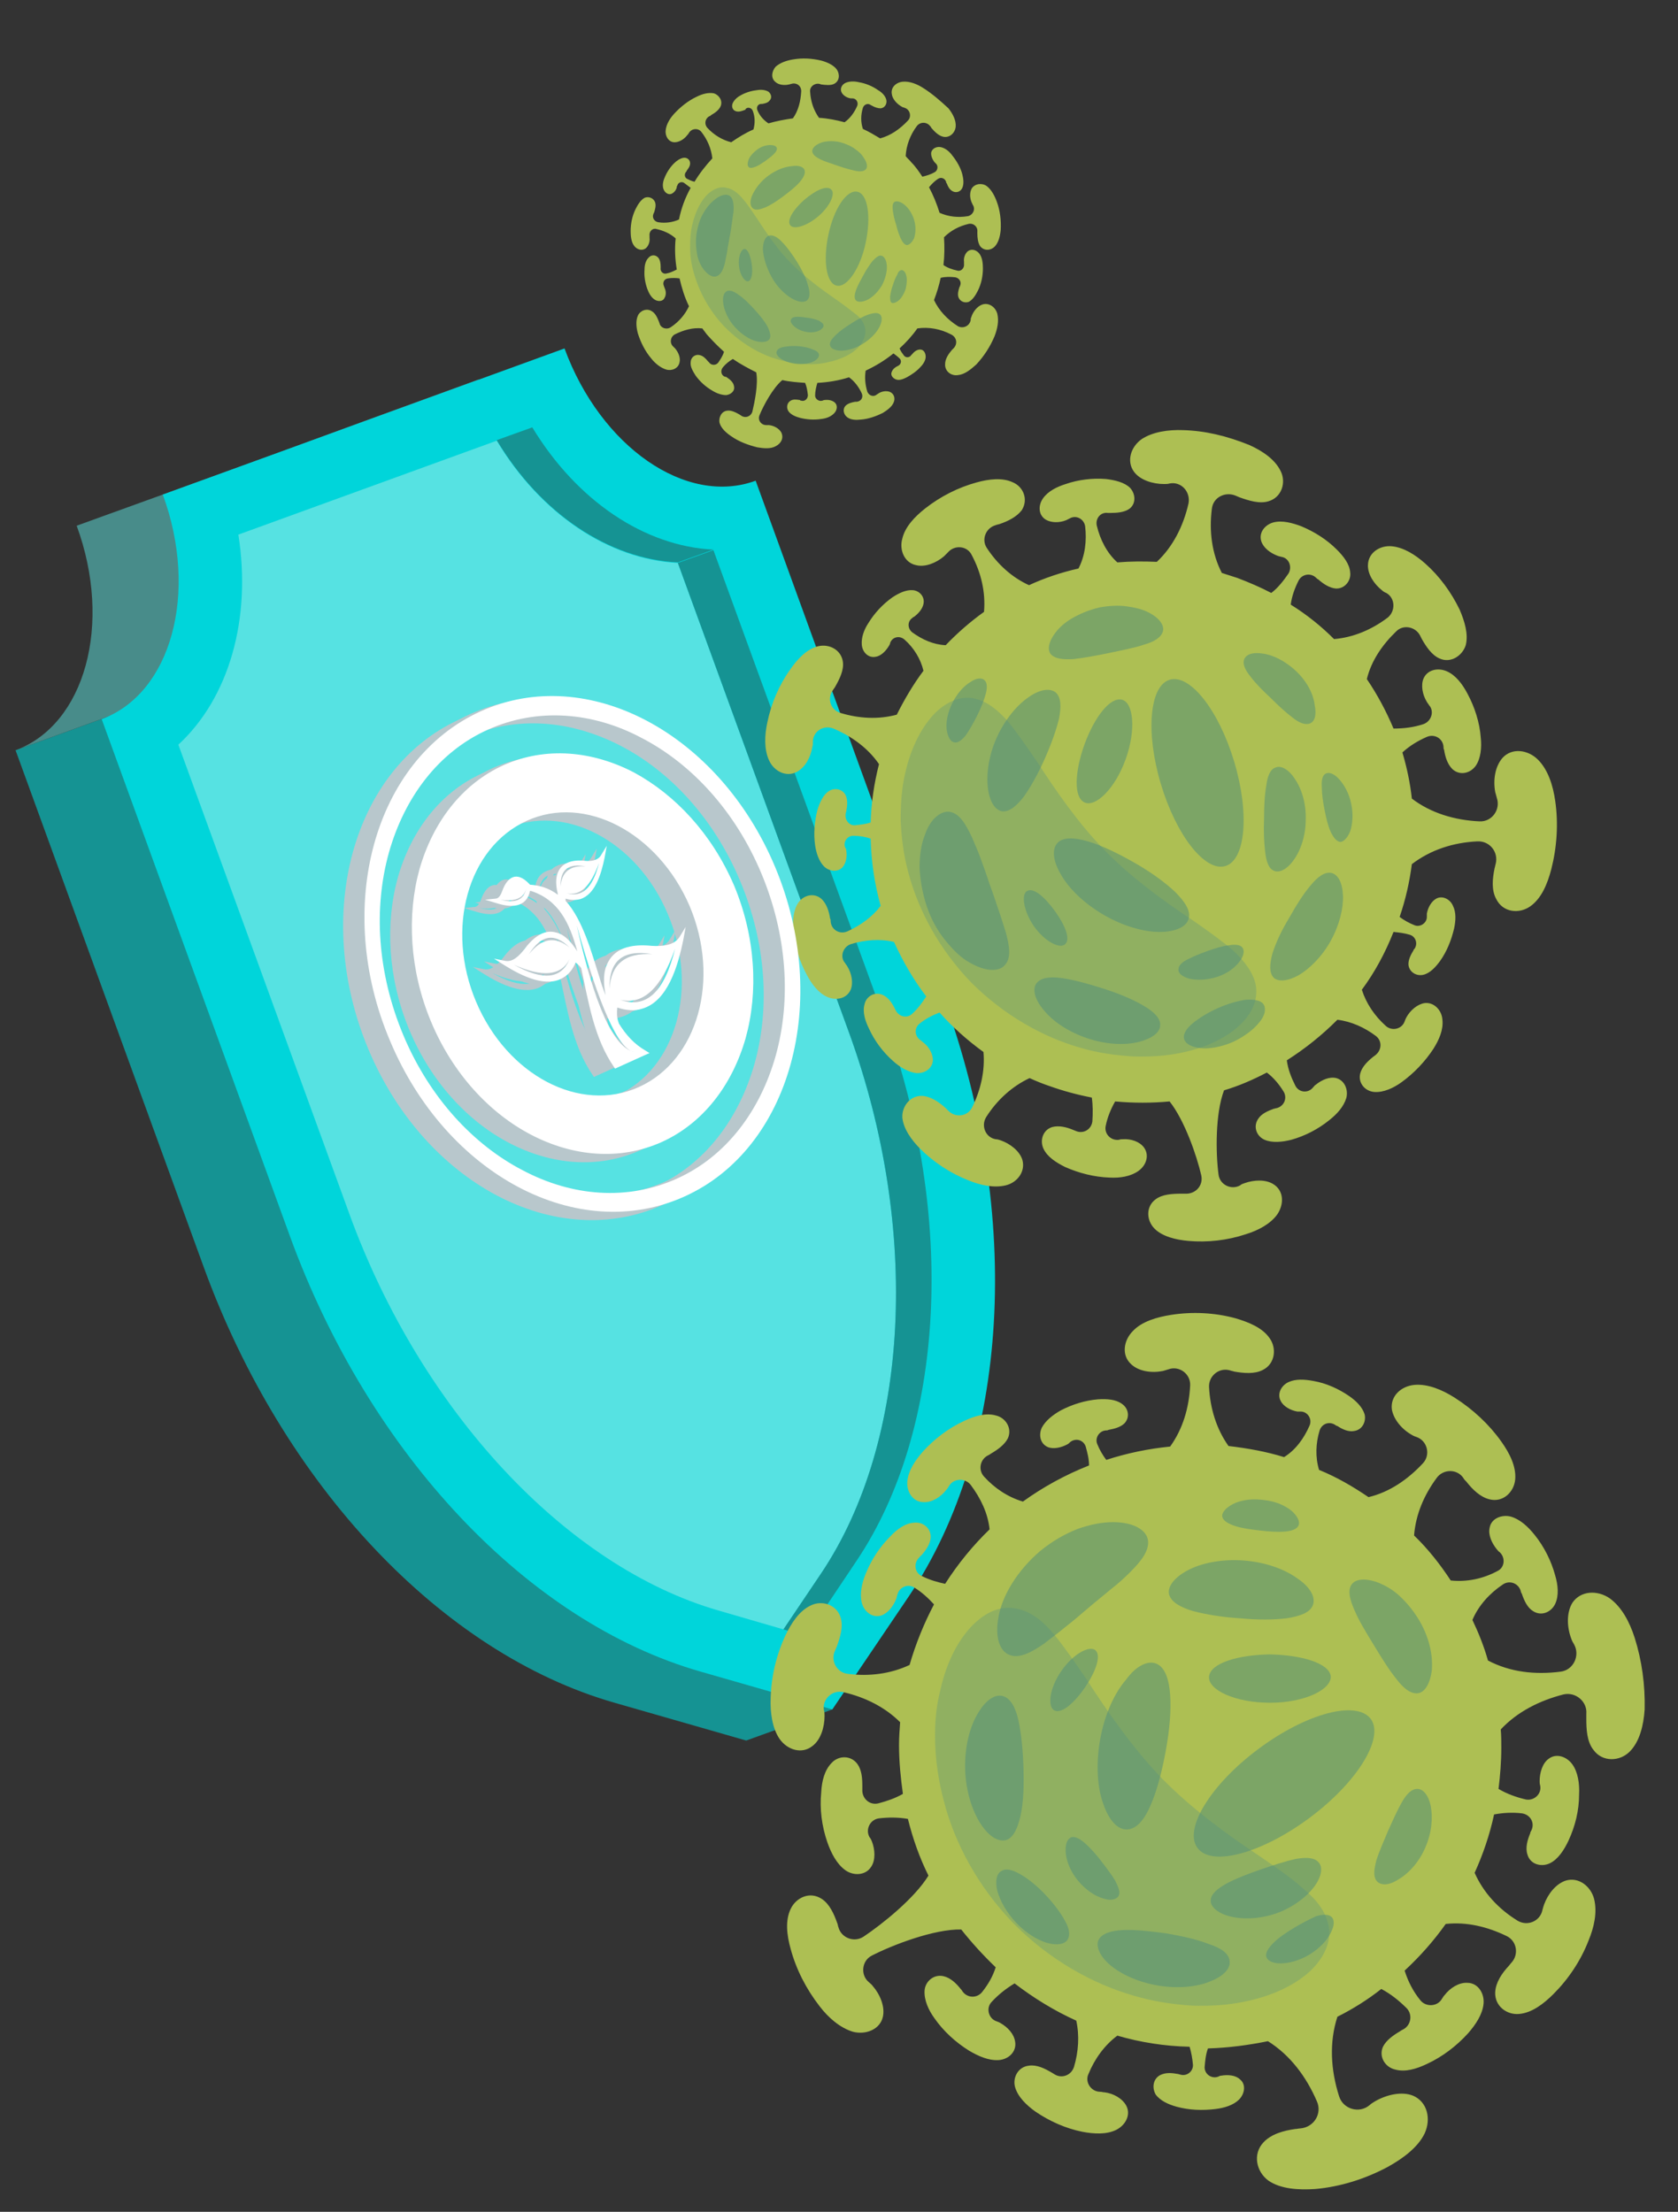 <?xml version="1.0" encoding="UTF-8"?> <!-- Generator: Adobe Illustrator 22.1.0, SVG Export Plug-In . SVG Version: 6.00 Build 0) --> <svg xmlns="http://www.w3.org/2000/svg" xmlns:xlink="http://www.w3.org/1999/xlink" x="0px" y="0px" viewBox="0 0 302 398" style="enable-background:new 0 0 302 398;" xml:space="preserve"><rect x="0" y="0" width="302" height="398" fill="#333333" stroke="none"/> <style type="text/css"> .st0{display:none;} .st1{display:inline;fill:#FFFFFF;} .st2{fill:#159393;} .st3{fill:#488C8A;} .st4{fill:#00D5DA;} .st5{fill:#56E2E2;} .st6{fill:#ADBF53;} .st7{fill:#7CA566;} .st8{opacity:0.3;fill:#4D8C84;} .st9{opacity:0.3;} .st10{fill:#4D8C84;} .st11{fill-rule:evenodd;clip-rule:evenodd;fill:#B8C7CC;} .st12{fill-rule:evenodd;clip-rule:evenodd;fill:#FFFFFF;} </style> <g id="BACKGROUND" class="st0"> <rect x="-306" y="-58" class="st1" width="750" height="500"></rect> </g> <g id="OBJECT"> <g> <g> <g> <g> <g> <g> <g> <path class="st2" d="M36.7,228.1c14.3,39.2,42.8,69.4,73.9,78.3l23.7,6.8l15.5-5.6l-4.1-11.3l2.4-3.5 c18.1-26.9,20.5-68.4,6.3-107.5l-33.9-93.1L2.8,135L36.7,228.1z"></path> <path class="st3" d="M86.1,68.3l-20.6,7.5L50,81.5L13.8,94.6c6.5,17.7,1.5,35.8-11,40.4l117.7-42.8 C108,96.7,92.6,86.1,86.1,68.3z"></path> </g> <path class="st4" d="M101.6,62.7L29.3,89c6.5,17.7,1.5,35.8-11,40.4l33.9,93.1c14.3,39.2,42.8,69.4,73.9,78.3l23.7,6.8 l13.8-20.4c18.1-26.9,20.5-68.4,6.3-107.5L136,86.5C123.5,91.1,108.1,80.4,101.6,62.7z"></path> <g> <path class="st5" d="M152.8,185.8L122,101.3c-12.4-0.6-24.7-8.8-32.6-22L42.9,96.2c2.4,15.2-1.7,29.4-10.8,37.8l30.8,84.5 c12.9,35.4,39,63.4,66.4,71.3l11.7,3.4l6.8-10.1C163.7,259.4,165.7,221.3,152.8,185.8z"></path> <g> <path class="st2" d="M95.8,76.9l-6.4,2.3c7.9,13.2,20.2,21.4,32.6,22l6.4-2.3C116,98.3,103.8,90.1,95.8,76.9z"></path> <path class="st2" d="M152.8,185.8c12.9,35.4,10.9,73.6-5,97.3l-6.8,10.1l4.1,1.2l9.1-13.6c15.9-23.7,17.9-61.9,5-97.3 l-30.8-84.5l-6.4,2.3L152.8,185.8z"></path> </g> </g> </g> </g> </g> </g> </g> <g> <path class="st6" d="M294.2,294.7c-0.9-2.8-2.3-5.5-4.5-7.1c-2.2-1.5-5.2-1.4-6.7,0.8c-1.1,1.8-1,4.4-0.2,6.5 c0.1,0.3,0.3,0.7,0.5,1c1.1,2-0.1,4.6-2.4,4.9c-4.6,0.6-9.1,0.1-13.1-2c-0.7-2.5-1.7-5-2.8-7.3c1.1-2.6,3.1-4.8,5.5-6.4 c1.2-0.8,2.8-0.2,3.2,1.2c0,0.2,0.1,0.3,0.2,0.5c0.4,1.2,1,2.5,2,3.1c1.5,1,3.3,0.2,4-1.3c0.7-1.5,0.5-3.4,0-5.1 c-0.7-2.6-2-5.2-3.7-7.3c-1.2-1.5-2.6-2.8-4.3-3.3c-1.6-0.4-3.5,0.3-3.8,2c-0.3,1.3,0.4,2.8,1.3,3.9c0.2,0.2,0.3,0.4,0.5,0.5 c1.1,1,0.9,2.8-0.4,3.4c-2.6,1.4-5.5,2-8.4,1.7c-1.9-2.9-4.1-5.7-6.6-8.1c0.3-3.8,1.8-7.3,4.1-10.4c1.2-1.6,3.7-1.6,4.8,0.1 c0.1,0.2,0.3,0.4,0.5,0.6c1.1,1.4,2.5,2.8,4.2,3.2c2.4,0.6,4.4-1.3,4.6-3.6s-1-4.7-2.5-6.8c-2.2-3.1-5.1-5.8-8.4-7.9 c-2.2-1.4-4.8-2.5-7.2-2.3c-2.4,0.2-4.4,2-4.1,4.4c0.3,1.8,1.8,3.6,3.6,4.6c0.3,0.2,0.6,0.3,0.9,0.4c1.9,0.7,2.5,3.2,1.1,4.7 c-2.7,2.9-6,5.2-9.8,6.1c-2.8-1.9-5.7-3.6-8.9-4.9c-0.7-2.3-0.6-4.8,0.1-7.1c0.4-1.2,1.7-1.7,2.8-1c0.1,0.1,0.3,0.2,0.4,0.2 c0.9,0.6,2,1.1,3,0.9c1.5-0.2,2.2-1.7,1.9-3c-0.4-1.3-1.5-2.4-2.8-3.3c-1.9-1.3-4.1-2.3-6.4-2.7c-1.6-0.3-3.2-0.4-4.5,0.2 c-1.3,0.6-2.1,2.1-1.4,3.4c0.5,1,1.8,1.7,3,1.9c0.2,0,0.4,0,0.6,0c1.2,0,2.1,1.3,1.6,2.5c-1,2.3-2.5,4.4-4.6,5.7 c-3.2-1-6.6-1.6-10-2c-2.2-3.1-3.3-6.8-3.5-10.6c-0.1-2,1.8-3.6,3.8-3c0.2,0.1,0.5,0.1,0.7,0.2c1.7,0.3,3.7,0.5,5.2-0.3 c2.2-1.1,2.5-3.9,1.2-5.7c-1.3-1.9-3.8-2.9-6.2-3.6c-3.7-1-7.7-1.2-11.5-0.6c-2.6,0.4-5.3,1.2-6.9,2.9c-1.7,1.7-2.1,4.4-0.3,6 c1.4,1.3,3.7,1.6,5.7,1.2c0.3-0.1,0.7-0.2,1-0.3c1.9-0.7,4,0.8,3.9,2.9c-0.2,4-1.3,7.8-3.6,11c-4,0.4-7.8,1.2-11.5,2.4 c-0.6-0.8-1.2-1.8-1.6-2.8c-0.5-1.1,0.3-2.4,1.5-2.5c0.2,0,0.3,0,0.5-0.1c1.1-0.2,2.2-0.5,2.9-1.2c1-1.1,0.7-2.7-0.5-3.5 c-1.1-0.8-2.7-0.9-4.3-0.8c-2.3,0.2-4.6,0.9-6.7,2c-1.4,0.8-2.7,1.8-3.4,3.1c-0.6,1.3-0.3,2.9,1.1,3.5c1,0.4,2.4,0.1,3.5-0.5 c0.2-0.1,0.3-0.2,0.5-0.4c1-0.8,2.4-0.4,2.8,0.8c0.3,1.1,0.6,2.2,0.6,3.4c-4.3,1.7-8.3,3.9-11.9,6.5c-2.7-0.8-5.1-2.4-7-4.5 c-1.1-1.2-0.7-3.1,0.7-3.8c0.2-0.1,0.4-0.2,0.5-0.3c1.2-0.7,2.5-1.6,3.1-2.8c0.8-1.8-0.4-3.7-2.2-4.1c-1.8-0.5-3.8,0.1-5.7,1 c-2.8,1.3-5.3,3.2-7.4,5.5c-1.4,1.6-2.6,3.4-2.8,5.3c-0.2,1.9,1,3.8,2.9,3.8c1.5,0.1,3.1-0.9,4.1-2.2c0.2-0.2,0.3-0.4,0.5-0.7 c0.8-1.4,2.9-1.5,3.9-0.2c1.8,2.4,3.1,5.1,3.4,8c-3,2.9-5.7,6.2-8,9.8c-1.4-0.3-2.8-0.7-4.2-1.4c-1.3-0.6-1.5-2.3-0.5-3.3 c0.1-0.1,0.2-0.3,0.4-0.4c0.8-0.9,1.6-2,1.7-3.2c0.1-1.7-1.4-2.9-3-2.7c-1.6,0.1-3.1,1.2-4.3,2.5c-1.9,1.9-3.4,4.2-4.4,6.7 c-0.7,1.7-1.1,3.6-0.7,5.2c0.4,1.6,1.9,2.8,3.5,2.3c1.2-0.4,2.2-1.7,2.7-3c0.1-0.2,0.1-0.5,0.2-0.7c0.3-1.4,1.9-2.1,3.1-1.3 c1.3,0.8,2.5,1.9,3.5,3c-1.8,3.4-3.3,7.1-4.4,10.9c-3.4,1.6-7.3,2.1-11.1,1.6c-2-0.2-3.2-2.4-2.3-4.2c0.1-0.2,0.2-0.5,0.3-0.7 c0.6-1.7,1.2-3.5,0.7-5.2c-0.7-2.4-3.4-3.2-5.4-2.2c-2.1,1-3.5,3.2-4.6,5.5c-1.6,3.5-2.5,7.3-2.6,11.2c-0.1,2.6,0.3,5.4,1.6,7.3 c1.4,2,4,2.8,5.9,1.3c1.5-1.1,2.2-3.4,2.2-5.4c0-0.3,0-0.7-0.1-1c-0.4-2,1.5-3.8,3.5-3.3c3.9,0.9,7.5,2.7,10.2,5.4 c-0.1,1.4-0.2,2.7-0.2,4.1c0,3,0.3,5.9,0.7,8.8c-1.4,0.8-2.9,1.3-4.4,1.7c-1.6,0.4-3-0.9-2.9-2.5c0-0.2,0-0.4,0-0.6 c0-1.4-0.1-2.9-0.9-4c-1.2-1.6-3.4-1.5-4.6-0.2c-1.3,1.3-1.8,3.3-1.9,5.3c-0.3,3,0.1,6.1,1.1,9c0.7,2,1.7,3.9,3.2,5 c1.5,1.1,3.7,1,4.7-0.6c0.8-1.2,0.7-3.1,0.1-4.6c-0.1-0.2-0.2-0.5-0.4-0.7c-0.8-1.4,0.1-3.2,1.7-3.4c1.7-0.2,3.5-0.2,5.2,0.1 c0.9,3.6,2.1,7,3.7,10.2c-2.5,4.1-8.4,8.8-11.7,11c-1.7,1.1-4,0.2-4.5-1.7c-0.1-0.2-0.1-0.5-0.2-0.7c-0.6-1.7-1.4-3.5-2.8-4.4 c-2.1-1.4-4.6-0.3-5.6,1.8c-1,2.1-0.7,4.7,0,7.2c1,3.7,2.8,7.2,5.2,10.3c1.6,2.1,3.7,3.9,6,4.6c2.3,0.6,4.9-0.4,5.4-2.7 c0.4-1.8-0.5-4-1.8-5.5c-0.2-0.3-0.5-0.5-0.7-0.7c-1.6-1.3-1.3-3.9,0.5-4.8c3.7-1.9,11.2-4.8,16.1-4.7c1.9,2.4,4,4.7,6.2,6.8 c-0.5,1.6-1.3,3-2.4,4.4c-0.9,1.2-2.7,1.2-3.6-0.1c-0.1-0.2-0.2-0.3-0.3-0.4c-0.8-1-1.8-2-3.1-2.3c-1.8-0.4-3.3,1-3.4,2.6 c-0.1,1.7,0.7,3.5,1.8,5c1.6,2.3,3.8,4.3,6.2,5.8c1.7,1,3.5,1.8,5.3,1.7c1.8-0.1,3.3-1.5,3-3.3c-0.2-1.4-1.3-2.6-2.7-3.4 c-0.2-0.1-0.4-0.2-0.7-0.3c-1.4-0.5-1.9-2.4-0.8-3.5c1.2-1.3,2.6-2.4,4.1-3.3c3.4,2.6,7.1,4.9,11.1,6.7c0.6,2.7,0.4,5.6-0.4,8.3 c-0.5,1.6-2.3,2.2-3.6,1.3c-0.2-0.1-0.3-0.2-0.5-0.3c-1.2-0.7-2.6-1.4-4-1.2c-2,0.2-3,2.2-2.5,3.9c0.5,1.7,2,3.2,3.7,4.4 c2.5,1.7,5.4,3,8.4,3.6c2.1,0.4,4.3,0.5,6-0.3c1.7-0.8,2.8-2.7,1.9-4.4c-0.7-1.3-2.3-2.2-3.9-2.4c-0.3,0-0.5-0.1-0.8-0.1 c-1.6,0-2.8-1.7-2.1-3.2c1.1-2.7,2.9-5.2,5.2-6.9c4.1,1.2,8.5,1.9,13,2c0.3,1,0.5,2.1,0.6,3.2c0.1,1.2-1.1,2.2-2.3,1.8 c-0.1,0-0.3-0.1-0.4-0.1c-1.1-0.2-2.2-0.3-3.2,0.2c-1.3,0.7-1.5,2.3-0.8,3.5c0.8,1.1,2.3,1.8,3.8,2.2c2.2,0.6,4.6,0.7,7,0.4 c1.6-0.2,3.2-0.7,4.2-1.7c1-1,1.3-2.7,0.2-3.6c-0.8-0.8-2.2-0.9-3.4-0.7c-0.2,0-0.4,0.1-0.6,0.2c-1.2,0.4-2.4-0.5-2.4-1.7 c0.1-1.2,0.2-2.3,0.6-3.4c3.7-0.1,7.3-0.6,10.8-1.3c4,2.5,6.9,6.4,8.8,10.8c1,2.2-0.5,4.7-3,4.9c-0.3,0-0.6,0.1-0.9,0.1 c-2.1,0.3-4.3,0.9-5.7,2.4c-2,2.1-1.3,5.3,0.9,6.9c2.2,1.5,5.4,1.7,8.4,1.5c4.5-0.4,9-1.8,13.1-4c2.7-1.5,5.4-3.5,6.6-6 c1.2-2.6,0.5-5.7-2.1-6.8c-2-0.8-4.7-0.2-6.8,1c-0.3,0.2-0.7,0.4-1,0.7c-1.9,1.6-4.8,0.7-5.5-1.6c-1.5-4.7-1.8-9.7-0.3-14.3 c2.8-1.4,5.5-3.1,7.9-5c1.7,0.9,3.2,2.1,4.6,3.5c1.1,1.2,0.7,3.1-0.7,3.8c-0.2,0.1-0.4,0.2-0.5,0.3c-1.2,0.7-2.5,1.6-3.1,2.8 c-0.8,1.8,0.4,3.7,2.2,4.1c1.8,0.5,3.8-0.1,5.7-1c2.8-1.3,5.3-3.2,7.4-5.5c1.4-1.6,2.6-3.4,2.8-5.3c0.2-1.9-1-3.8-2.9-3.8 c-1.5-0.1-3.1,0.9-4.1,2.2c-0.2,0.2-0.3,0.4-0.5,0.7c-0.8,1.4-2.9,1.5-3.9,0.2c-1.3-1.6-2.2-3.4-2.8-5.3c2.7-2.5,5.2-5.3,7.4-8.4 c3.8-0.4,7.5,0.5,11,2.2c1.8,0.9,2.2,3.3,0.8,4.8c-0.2,0.2-0.3,0.4-0.5,0.6c-1.2,1.3-2.3,2.9-2.4,4.7c-0.1,2.5,2.1,4.1,4.3,3.9 c2.3-0.2,4.4-1.8,6.2-3.6c2.7-2.7,4.9-6,6.3-9.6c1-2.4,1.6-5.1,1-7.5c-0.6-2.3-2.8-4-5.1-3.3c-1.8,0.6-3.2,2.4-3.9,4.3 c-0.1,0.3-0.2,0.6-0.3,1c-0.4,2-2.7,3-4.5,1.9c-3.4-2.1-6.1-5-7.7-8.6c1.5-3.3,2.7-6.8,3.5-10.5c1.6-0.3,3.3-0.4,5-0.2 c1.5,0.2,2.4,1.7,1.7,3.1c-0.1,0.2-0.2,0.3-0.2,0.5c-0.5,1.2-0.9,2.6-0.5,3.8c0.5,1.8,2.5,2.3,4,1.6c1.5-0.7,2.6-2.4,3.4-4.1 c1.2-2.6,1.9-5.4,1.9-8.3c0.1-1.9-0.2-4-1.2-5.4c-1-1.4-2.9-2.1-4.3-1c-1.1,0.8-1.6,2.5-1.6,4c0,0.2,0,0.5,0.1,0.8 c0.3,1.5-1.1,2.8-2.6,2.5c-1.7-0.4-3.4-1-4.9-1.9c0.3-2.4,0.5-4.9,0.5-7.4c0-1.1,0-2.2-0.1-3.3c3-3.2,7-5.2,11.3-6.3 c2.2-0.5,4.3,1.3,4.1,3.5c0,0.3,0,0.6,0,0.8c0,2,0.1,4.2,1.3,5.7c1.6,2.2,4.7,2.1,6.5,0.3c1.8-1.8,2.5-4.7,2.7-7.6 C296.1,303.2,295.5,298.8,294.2,294.7z"></path> <g> <g> <path class="st7" d="M206.6,277.1c0.3,1.9-1.2,3.8-3.2,5.8c-1,1-2.2,2.1-3.5,3.1c-1.3,1.1-2.7,2.2-4.1,3.4 c-1.4,1.2-2.8,2.4-4.1,3.4c-1.3,1.1-2.6,2-3.7,2.9c-2.3,1.6-4.5,2.8-6.3,2.1c-1.7-0.6-2.7-3.1-2-6.8c0.3-1.8,1.1-3.9,2.4-6 c1.3-2.1,3-4.1,5.1-5.9c2.2-1.8,4.5-3.1,6.8-4c2.3-0.8,4.4-1.2,6.3-1.2C204,273.9,206.3,275.3,206.6,277.1z"></path> </g> <g> <path class="st7" d="M181.1,331.1c-1.4,0.4-3.1-0.6-4.6-2.9c-1.5-2.3-2.7-5.9-2.8-9.9c-0.1-4.1,0.9-7.7,2.3-10 c1.4-2.4,3.1-3.5,4.5-3.1c1.4,0.4,2.3,2.1,2.8,4.4c0.5,2.3,0.8,5.3,0.9,8.5c0.1,3.2,0,6.2-0.5,8.5 C183.2,328.9,182.4,330.7,181.1,331.1z"></path> </g> <g> <path class="st7" d="M221.3,352.9c0.2,1.3-1.1,2.7-3.4,3.6c-2.3,1-5.7,1.4-9.4,0.8c-3.7-0.6-6.8-2.1-8.7-3.7 c-1.9-1.6-2.6-3.4-2.1-4.5c0.6-1.2,2.3-1.7,4.4-1.8c2.2-0.1,4.9,0.2,7.8,0.6c2.9,0.5,5.6,1.1,7.6,1.9 C219.7,350.5,221.2,351.5,221.3,352.9z"></path> </g> <g> <path class="st7" d="M246.7,309.3c2.5,3.4-2.4,11.4-11,17.8c-8.6,6.4-17.7,8.9-20.2,5.4c-2.5-3.4,2.4-11.4,11-17.8 C235.1,308.3,244.1,305.9,246.7,309.3z"></path> </g> <g> <path class="st7" d="M208.2,299.4c1.5,0.7,2.2,2.8,2.4,5.6c0.2,2.8-0.1,6.3-0.8,10.1c-0.7,3.8-1.6,7.2-2.7,9.7 c-1.1,2.6-2.5,4.3-4.2,4.4c-1.7,0.1-3.3-1.6-4.3-4.5c-1.1-2.9-1.4-7.2-0.6-11.7c0.8-4.5,2.6-8.4,4.7-10.8 C204.5,299.7,206.7,298.7,208.2,299.4z"></path> </g> <g> <path class="st7" d="M201.3,341.2c-0.4,0.6-1.4,0.9-2.8,0.4c-1.4-0.4-3.1-1.5-4.5-3.2c-1.4-1.7-2.1-3.6-2.2-5.1 c-0.1-1.5,0.3-2.4,1-2.7c0.7-0.2,1.6,0.3,2.5,1.1c0.9,0.8,1.9,1.9,2.9,3.2c1,1.3,1.9,2.5,2.5,3.5 C201.3,339.6,201.7,340.5,201.3,341.2z"></path> </g> <g> <path class="st7" d="M197.2,297c1,1,0,3.8-1.9,6.6c-1.9,2.8-4.2,4.8-5.5,4.2c-1.3-0.6-1-3.9,1.2-7.1 C193.2,297.5,196.2,296,197.2,297z"></path> </g> <g> <path class="st7" d="M236.3,288.8c-0.5,1.4-2.3,2-4.7,2.4c-2.4,0.3-5.3,0.3-8.5,0c-3.2-0.2-6.1-0.7-8.4-1.3 c-2.3-0.7-3.9-1.6-4.3-3c-0.3-1.4,0.9-3,3.3-4.3c2.4-1.3,6.1-2.1,10.1-1.8c4,0.3,7.5,1.6,9.8,3.3 C235.8,285.6,236.8,287.4,236.3,288.8z"></path> </g> <g> <path class="st7" d="M233.7,274.5c-0.3,0.7-1.3,1-2.5,1.1c-1.3,0.1-2.8,0-4.5-0.2c-1.7-0.2-3.2-0.4-4.4-0.8 c-1.2-0.4-2.1-0.9-2.3-1.6c-0.2-0.7,0.5-1.6,1.8-2.3c1.3-0.7,3.3-1.1,5.5-0.8c2.2,0.2,4,1,5.2,2 C233.6,272.9,234,273.9,233.7,274.5z"></path> </g> <g> <path class="st7" d="M255.1,304.7c-1.3,0.1-2.6-1-3.8-2.6c-1.3-1.6-2.6-3.7-4-6c-1.4-2.3-2.7-4.4-3.5-6.3 c-0.8-1.8-1.3-3.5-0.6-4.6c0.7-1.1,2.5-1.3,4.9-0.4c1.2,0.5,2.5,1.2,3.7,2.3c1.2,1.1,2.4,2.5,3.4,4.1c1,1.6,1.7,3.3,2.1,4.9 c0.4,1.6,0.5,3.1,0.4,4.4C257.4,303,256.4,304.6,255.1,304.7z"></path> </g> <g> <path class="st7" d="M247.8,338.5c-0.7-0.8-0.5-2.1-0.1-3.7c0.5-1.6,1.3-3.4,2.1-5.3c0.9-2,1.7-3.8,2.5-5.2 c0.8-1.4,1.7-2.4,2.8-2.4c1,0,2,1.1,2.4,3.1c0.4,2,0.2,4.8-1,7.5c-1.2,2.8-3.2,4.8-5,5.8C249.9,339.3,248.5,339.3,247.8,338.5z "></path> </g> <g> <path class="st7" d="M239.6,344.9c0.6,0.5,0.6,1.6-0.1,2.9c-0.6,1.3-2,2.8-3.8,3.9c-1.8,1.1-3.8,1.6-5.2,1.6 c-1.5,0-2.4-0.5-2.6-1.2c-0.2-0.7,0.4-1.6,1.3-2.5c0.9-0.9,2.2-1.8,3.7-2.7c1.5-0.9,2.9-1.6,4-2.1 C238,344.5,239,344.4,239.6,344.9z"></path> </g> <g> <path class="st7" d="M239.5,301.6c0.2,2.4-4.7,4.8-10.9,4.8c-6.3,0-11.2-2.3-11-4.7c0.2-2.4,5.1-3.9,10.9-4 C234.3,297.8,239.2,299.3,239.5,301.6z"></path> </g> <g> <path class="st7" d="M237.3,335.1c0.8,0.8,0.6,2.5-0.7,4.3c-1.3,1.8-3.8,3.8-6.9,4.9c-3.2,1.1-6.3,1.1-8.5,0.5 c-2.2-0.6-3.4-1.8-3.3-2.9c0.1-1.2,1.3-2.1,2.9-3c1.7-0.9,3.8-1.7,6.1-2.5c2.3-0.8,4.5-1.5,6.3-1.9 C235,334.2,236.5,334.2,237.3,335.1z"></path> </g> <g> <path class="st7" d="M192.1,349.1c-0.6,0.8-1.9,1-3.7,0.5c-1.7-0.5-3.8-1.8-5.5-3.6c-1.8-1.9-2.9-4-3.4-5.7 c-0.4-1.7-0.2-3.1,0.7-3.6c0.9-0.6,2.1-0.2,3.5,0.6c1.4,0.8,3,2.1,4.5,3.7c1.5,1.6,2.7,3.2,3.5,4.7 C192.4,346.9,192.7,348.2,192.1,349.1z"></path> </g> </g> <g> <path class="st8" d="M239.1,346.5c0.5,2.5-0.4,5.2-2.9,7.8c-2.5,2.5-6.7,4.8-12.3,5.9c-2.8,0.6-5.9,0.8-9.3,0.7 c-3.3-0.2-6.9-0.7-10.6-1.8c-7.3-2.1-15.1-6.4-21.6-13c-6.4-6.6-10.6-14.5-12.5-21.9c-1-3.7-1.5-7.3-1.6-10.7 c-0.1-3.4,0.2-6.5,0.9-9.2c1.2-5.6,3.6-9.7,6.1-12.1c2.6-2.5,5.3-3.3,7.8-2.7c2.5,0.5,4.7,2.3,6.6,4.6c1.9,2.3,3.8,5.1,5.8,8 c3.8,5.9,8.4,12.5,13.6,17.9c5.3,5.4,11.7,10.1,17.6,14c2.9,2,5.7,3.9,7.9,5.9C236.9,341.8,238.6,343.9,239.1,346.5z"></path> </g> </g> <g> <path class="st6" d="M212.9,77.4c-2.6-0.1-5.4,0.3-7.4,1.6c-2,1.4-2.8,4-1.4,5.9c1.1,1.5,3.4,2.2,5.4,2.2c0.3,0,0.7,0,1-0.1 c2.1-0.4,3.8,1.5,3.4,3.6c-0.9,4-2.8,7.8-5.7,10.5c-2.4-0.1-4.7-0.1-7.1,0.1c-1.9-1.7-3.1-4.1-3.7-6.6c-0.3-1.3,0.7-2.5,2-2.3 c0.2,0,0.3,0,0.5,0c1.1,0,2.4-0.1,3.3-0.7c1.3-0.9,1.2-2.7,0.2-3.8c-1-1-2.7-1.4-4.3-1.6c-2.4-0.2-5,0.1-7.3,0.9 c-1.6,0.5-3.2,1.3-4.1,2.6c-0.9,1.3-0.8,3,0.5,3.8c1,0.6,2.5,0.6,3.7,0.1c0.2-0.1,0.4-0.2,0.6-0.3c1.2-0.7,2.6,0.1,2.8,1.4 c0.3,2.6,0,5.3-1.2,7.6c-3.1,0.7-6.1,1.7-8.9,3c-3.1-1.4-5.7-3.8-7.6-6.7c-1-1.5-0.2-3.6,1.6-4.1c0.2-0.1,0.4-0.1,0.7-0.2 c1.5-0.5,3.1-1.3,4-2.5c1.2-1.9,0.3-4.2-1.6-5c-1.9-0.9-4.3-0.6-6.5,0c-3.3,0.9-6.5,2.5-9.3,4.7c-1.9,1.5-3.6,3.3-4.1,5.4 c-0.6,2.1,0.4,4.4,2.5,4.8c1.6,0.4,3.6-0.4,5-1.6c0.2-0.2,0.4-0.4,0.7-0.7c1.2-1.4,3.5-1.2,4.3,0.5c1.7,3.2,2.5,6.7,2.2,10.2 c-2.5,1.8-4.8,3.8-6.9,6c-2.2-0.1-4.2-1-6-2.3c-0.9-0.7-0.9-2,0-2.6c0.1-0.1,0.2-0.2,0.3-0.2c0.8-0.6,1.5-1.4,1.7-2.3 c0.3-1.3-0.7-2.4-1.9-2.5c-1.2-0.1-2.5,0.5-3.7,1.3c-1.7,1.2-3.2,2.8-4.3,4.6c-0.8,1.2-1.3,2.6-1.2,3.9c0.1,1.3,1.1,2.4,2.4,2.2 c1-0.1,1.9-1,2.5-2c0.1-0.2,0.2-0.3,0.2-0.5c0.4-1.1,1.7-1.4,2.6-0.6c1.7,1.5,2.9,3.5,3.4,5.6c-1.8,2.4-3.4,5.1-4.8,7.9 c-3.3,0.9-6.8,0.7-10.1-0.3c-1.8-0.5-2.5-2.6-1.4-4.1c0.1-0.2,0.3-0.4,0.4-0.6c0.8-1.4,1.6-3,1.4-4.5c-0.3-2.2-2.5-3.3-4.5-2.8 c-2,0.5-3.7,2.3-5,4.2c-2,2.8-3.4,6.1-4.1,9.5c-0.5,2.3-0.6,4.8,0.3,6.8c0.9,2,3.1,3.1,5,2.1c1.5-0.8,2.5-2.6,2.8-4.5 c0.1-0.3,0.1-0.6,0.1-0.9c0-1.9,1.9-3.1,3.7-2.4c3.3,1.4,6.2,3.5,8.2,6.4c-0.9,3.5-1.4,7-1.5,10.5c-0.9,0.3-1.9,0.4-2.8,0.5 c-1.1,0.1-1.9-1-1.7-2.1c0-0.1,0.1-0.3,0.1-0.4c0.2-1,0.3-2-0.1-2.9c-0.6-1.2-2.1-1.4-3.1-0.7c-1,0.7-1.6,2.1-2,3.4 c-0.5,2-0.7,4.2-0.4,6.3c0.2,1.4,0.7,2.9,1.6,3.8c0.9,0.9,2.4,1.1,3.3,0.2c0.7-0.8,0.9-2,0.7-3.1c0-0.2-0.1-0.4-0.2-0.5 c-0.4-1.1,0.5-2.2,1.6-2.1c1,0,2.1,0.2,3,0.5c0.1,4.1,0.7,8.2,1.8,12.1c-1.5,2-3.6,3.5-6,4.6c-1.4,0.6-2.9-0.3-3-1.8 c0-0.2,0-0.4-0.1-0.5c-0.2-1.3-0.6-2.6-1.5-3.5c-1.3-1.2-3.2-0.8-4.2,0.6c-0.9,1.3-1.1,3.3-0.9,5.1c0.2,2.7,1.1,5.5,2.4,7.9 c0.9,1.7,2.1,3.3,3.7,4c1.6,0.7,3.5,0.3,4.2-1.3c0.5-1.2,0.2-2.9-0.6-4.2c-0.1-0.2-0.3-0.4-0.4-0.6c-1-1.1-0.4-2.9,1-3.4 c2.6-0.8,5.3-1,7.8-0.4c1.6,3.5,3.5,6.8,5.8,9.8c-0.7,1.1-1.5,2.2-2.5,3.1c-0.9,0.9-2.4,0.6-3-0.6c-0.1-0.1-0.1-0.3-0.2-0.4 c-0.5-1-1.2-2-2.2-2.4c-1.4-0.6-2.9,0.3-3.2,1.7c-0.4,1.4,0.1,3,0.8,4.4c1,2.2,2.5,4.2,4.3,5.8c1.2,1.1,2.7,2,4.2,2.2 c1.5,0.1,2.9-0.8,3-2.3c0-1.2-0.7-2.4-1.7-3.2c-0.2-0.1-0.3-0.3-0.5-0.4c-1.1-0.7-1.2-2.2-0.2-3c1.1-0.9,2.3-1.5,3.6-2 c2.3,2.6,5,5,7.9,7.1c0.3,3.4-0.5,6.8-2,9.9c-0.8,1.7-3,2-4.3,0.7c-0.2-0.2-0.3-0.3-0.5-0.5c-1.2-1.1-2.7-2.1-4.2-2.2 c-2.2-0.1-3.7,1.9-3.6,3.9c0.2,2,1.6,4,3.2,5.6c2.4,2.4,5.4,4.4,8.7,5.7c2.2,0.9,4.6,1.4,6.7,0.9c2.1-0.5,3.6-2.5,3-4.6 c-0.5-1.6-2.2-2.9-3.9-3.5c-0.3-0.1-0.6-0.2-0.9-0.2c-1.8-0.3-2.7-2.4-1.7-4c1.9-3,4.6-5.5,7.8-7c1.1,0.5,2.3,1,3.5,1.4 c2.5,0.9,5.1,1.6,7.7,2.1c0.2,1.4,0.2,2.8,0.1,4.3c-0.2,1.5-1.7,2.3-3,1.7c-0.2-0.1-0.3-0.1-0.5-0.2c-1.2-0.5-2.5-0.8-3.7-0.5 c-1.7,0.5-2.3,2.4-1.6,3.9c0.7,1.5,2.3,2.5,3.9,3.3c2.5,1.1,5.2,1.8,8,1.9c1.9,0.1,3.8-0.2,5.2-1.2c1.4-1,2-2.8,1-4.2 c-0.8-1.1-2.4-1.6-3.8-1.5c-0.2,0-0.5,0-0.7,0.1c-1.5,0.2-2.7-1.1-2.4-2.5c0.3-1.5,0.9-3,1.7-4.4c3.3,0.3,6.6,0.3,9.8,0 c2.7,3.4,4.9,9.8,5.7,13.3c0.4,1.8-1,3.4-2.9,3.3c-0.2,0-0.5,0-0.7,0c-1.6,0-3.4,0.1-4.6,1c-1.8,1.3-1.7,3.8-0.2,5.3 c1.4,1.4,3.8,2,6.1,2.2c3.4,0.3,7-0.1,10.3-1.2c2.3-0.7,4.5-1.9,5.7-3.6c1.2-1.8,1.2-4.2-0.7-5.4c-1.4-0.9-3.5-0.8-5.2-0.2 c-0.3,0.1-0.6,0.2-0.8,0.4c-1.6,0.9-3.7-0.1-3.9-2c-0.5-3.8-0.6-10.9,1-15.1c2.7-0.8,5.2-1.9,7.7-3.2c1.2,0.9,2.2,2.1,3,3.4 c0.7,1.1,0.2,2.6-1.2,3c-0.2,0-0.3,0.1-0.5,0.1c-1.1,0.4-2.3,0.9-2.9,1.9c-0.9,1.4-0.2,3.1,1.2,3.7c1.4,0.6,3.2,0.4,4.8,0 c2.5-0.7,4.8-1.9,6.8-3.5c1.4-1.1,2.6-2.4,3.1-4c0.4-1.5-0.3-3.2-1.8-3.6c-1.2-0.3-2.6,0.3-3.7,1.2c-0.2,0.1-0.3,0.3-0.5,0.5 c-0.9,1.1-2.6,0.9-3.2-0.4c-0.7-1.4-1.3-2.9-1.5-4.5c3.3-2.1,6.3-4.5,9.1-7.3c2.5,0.3,4.9,1.4,6.9,2.9c1.2,0.9,1.1,2.6-0.1,3.5 c-0.1,0.1-0.3,0.2-0.4,0.3c-1,0.8-2,1.8-2.3,3c-0.4,1.7,0.9,3.2,2.6,3.3c1.6,0.1,3.4-0.7,4.9-1.8c2.2-1.6,4.2-3.7,5.7-6 c1-1.6,1.8-3.4,1.6-5.2c-0.1-1.7-1.5-3.2-3.2-3c-1.3,0.2-2.6,1.3-3.3,2.6c-0.1,0.2-0.2,0.4-0.3,0.7c-0.5,1.4-2.3,1.8-3.4,0.8 c-2-1.8-3.5-4-4.3-6.5c2.3-3.1,4.2-6.6,5.7-10.4c1,0.1,1.9,0.2,2.9,0.5c1.1,0.3,1.5,1.6,0.9,2.5c-0.1,0.1-0.2,0.2-0.2,0.3 c-0.5,0.8-1,1.8-0.9,2.7c0.2,1.3,1.5,2,2.7,1.7c1.2-0.3,2.2-1.4,3-2.5c1.2-1.7,2-3.7,2.5-5.8c0.3-1.4,0.4-2.9-0.2-4.1 c-0.5-1.2-1.9-1.9-3-1.3c-0.9,0.5-1.5,1.6-1.7,2.7c0,0.2,0,0.4,0,0.6c0,1.1-1.2,1.9-2.2,1.5c-1-0.4-1.9-0.9-2.7-1.5 c1.1-3.2,1.8-6.4,2.2-9.5c3.4-2.6,7.5-3.9,11.8-4.1c2.2-0.1,3.8,1.9,3.3,4c-0.1,0.3-0.1,0.5-0.2,0.8c-0.4,1.9-0.6,4,0.3,5.6 c1.2,2.4,4.1,2.7,6.1,1.3c2-1.4,3.1-4,3.8-6.7c1-3.9,1.3-8.2,0.7-12.3c-0.4-2.8-1.3-5.6-3.1-7.4c-1.8-1.8-4.7-2.2-6.4-0.3 c-1.3,1.5-1.7,3.9-1.3,6.1c0.1,0.4,0.2,0.7,0.3,1.1c0.7,2.1-0.9,4.3-3.1,4.2c-4.5-0.2-8.8-1.5-12.2-4.1c-0.3-2.8-0.9-5.6-1.7-8.3 c1.3-1.2,2.8-2.1,4.4-2.8c1.4-0.6,2.9,0.3,3,1.8c0,0.2,0,0.4,0.1,0.5c0.2,1.3,0.6,2.6,1.5,3.5c1.3,1.2,3.2,0.8,4.2-0.6 c0.9-1.3,1.1-3.3,0.9-5.1c-0.2-2.7-1.1-5.5-2.4-7.9c-0.9-1.7-2.1-3.3-3.7-4c-1.6-0.7-3.5-0.3-4.2,1.3c-0.5,1.2-0.2,2.9,0.6,4.2 c0.1,0.2,0.3,0.4,0.4,0.6c1,1.1,0.4,2.9-1,3.4c-1.8,0.6-3.6,0.8-5.4,0.8c-1.3-3.1-2.9-6.1-4.8-8.9c0.8-3.3,2.8-6.2,5.3-8.6 c1.3-1.3,3.5-0.8,4.3,0.8c0.1,0.2,0.2,0.4,0.3,0.6c0.8,1.4,1.8,2.9,3.2,3.5c2,0.9,4.1-0.5,4.7-2.4c0.5-2-0.2-4.3-1.1-6.4 c-1.5-3.1-3.6-6-6.2-8.3c-1.8-1.6-3.9-2.9-6-3.1c-2.1-0.2-4.2,1.1-4.3,3.3c-0.1,1.7,1.1,3.5,2.5,4.6c0.2,0.2,0.5,0.4,0.8,0.5 c1.6,0.9,1.7,3.2,0.3,4.4c-2.9,2.2-6.2,3.6-9.7,3.9c-2.3-2.3-4.9-4.4-7.8-6.2c0.2-1.5,0.7-2.9,1.4-4.3c0.6-1.2,2.2-1.5,3.2-0.5 c0.1,0.1,0.2,0.2,0.4,0.3c0.9,0.8,2,1.5,3.1,1.6c1.6,0.1,2.8-1.4,2.6-2.9c-0.1-1.5-1.2-2.9-2.4-4.1c-1.8-1.8-4-3.2-6.4-4.2 c-1.6-0.6-3.4-1.1-5-0.7c-1.5,0.4-2.7,1.8-2.2,3.4c0.4,1.2,1.6,2.1,2.9,2.6c0.2,0.1,0.4,0.1,0.7,0.2c1.4,0.2,2,1.8,1.3,3 c-0.9,1.3-1.9,2.6-3.1,3.5c-1.9-1-4-1.9-6.1-2.7c-0.9-0.3-1.9-0.6-2.8-0.9c-1.8-3.5-2.3-7.5-1.8-11.5c0.2-2.1,2.4-3.2,4.3-2.4 c0.2,0.1,0.5,0.2,0.7,0.3c1.7,0.6,3.6,1.2,5.2,0.7c2.4-0.7,3.2-3.4,2.2-5.4c-1-2.1-3.2-3.6-5.6-4.7 C220.7,78.4,216.8,77.5,212.9,77.4z"></path> <g> <g> <path class="st7" d="M171,146.1c1.7,0.3,2.8,2.2,3.9,4.5c0.5,1.2,1.1,2.5,1.6,3.9c0.5,1.4,1.1,3,1.6,4.6 c0.6,1.6,1.1,3.1,1.6,4.6c0.5,1.4,0.9,2.8,1.3,4c0.7,2.5,1,4.7-0.1,5.9c-1,1.3-3.5,1.3-6.4-0.4c-1.5-0.8-2.9-2.2-4.3-3.9 c-1.4-1.7-2.6-3.8-3.4-6.2c-0.8-2.4-1.2-4.8-1.3-7c0-2.2,0.3-4.2,0.9-5.7C167.4,147.3,169.4,145.8,171,146.1z"></path> </g> <g> <path class="st7" d="M208.8,184.5c0,1.3-1.5,2.4-3.9,3c-2.4,0.6-5.8,0.5-9.3-0.7c-3.5-1.2-6.2-3.1-7.8-5.1 c-1.6-1.9-2-3.7-1.3-4.7c0.8-1.1,2.5-1.3,4.6-1c2.1,0.3,4.7,1,7.5,1.9c2.8,0.9,5.2,1.9,7.1,3 C207.6,182,208.9,183.2,208.8,184.5z"></path> </g> <g> <path class="st7" d="M239.7,157.1c1.1,0.3,1.9,1.7,2,4c0.1,2.3-0.6,5.3-2.2,8.2c-1.6,2.9-3.9,5.1-5.8,6.2 c-2,1.1-3.7,1.2-4.5,0.4c-0.8-0.9-0.7-2.4-0.2-4.3c0.6-1.9,1.6-4.1,3-6.4c1.3-2.3,2.6-4.4,3.9-5.9 C237.2,157.7,238.5,156.8,239.7,157.1z"></path> </g> <g> <ellipse transform="matrix(0.958 -0.286 0.286 0.958 -30.769 67.576)" class="st7" cx="215.6" cy="139" rx="6.9" ry="17.5"></ellipse> </g> <g> <path class="st7" d="M190.3,151.7c1-1.1,3.1-1,5.5-0.3c2.4,0.7,5.3,2.1,8.3,3.8c3,1.7,5.6,3.6,7.4,5.3c1.8,1.8,2.9,3.5,2.4,4.9 c-0.4,1.4-2.4,2.3-5.2,2.3c-2.8,0-6.5-1-10.1-3.1c-3.6-2.1-6.3-4.8-7.7-7.3C189.5,154.9,189.3,152.8,190.3,151.7z"></path> </g> <g> <path class="st7" d="M223.6,170.5c0.4,0.5,0.3,1.5-0.5,2.5c-0.8,1.1-2.2,2.2-4.1,2.8c-1.9,0.6-3.7,0.6-5,0.3 c-1.3-0.4-2-1-1.9-1.7c0-0.7,0.7-1.3,1.7-1.8c1-0.5,2.2-1,3.6-1.5c1.4-0.5,2.7-0.9,3.8-1C222.3,169.9,223.2,170,223.6,170.5z"></path> </g> <g> <path class="st7" d="M184.9,160.3c1.2-0.6,3.2,1.2,5,3.7c1.8,2.5,2.8,5,1.8,5.9c-0.9,0.9-3.6-0.4-5.6-3.2 C184.1,163.8,183.8,160.8,184.9,160.3z"></path> </g> <g> <path class="st7" d="M190,124.6c1,0.9,1,2.6,0.6,4.7c-0.5,2.1-1.4,4.6-2.6,7.3c-1.2,2.7-2.5,5-3.7,6.7 c-1.3,1.7-2.6,2.8-3.9,2.7c-1.3-0.2-2.3-1.7-2.6-4.2c-0.3-2.4,0.1-5.8,1.6-9.1c1.5-3.3,3.7-5.9,5.8-7.3 C187.2,124,189,123.8,190,124.6z"></path> </g> <g> <path class="st7" d="M177.2,122.4c0.5,0.5,0.5,1.4,0.2,2.5c-0.3,1.1-0.8,2.4-1.5,3.8c-0.7,1.4-1.4,2.6-2,3.5 c-0.7,0.9-1.4,1.5-2.1,1.4c-0.7-0.1-1.2-0.9-1.4-2.2c-0.2-1.3,0.1-3.1,1-4.9c0.9-1.8,2.1-3.1,3.3-3.8 C175.7,122,176.7,121.9,177.2,122.4z"></path> </g> <g> <path class="st7" d="M209.3,113.6c-0.3,1.1-1.6,1.9-3.4,2.4c-1.8,0.6-3.9,1-6.3,1.5c-2.4,0.5-4.6,0.9-6.4,1.1 c-1.8,0.1-3.3,0-4.1-0.9c-0.7-0.9-0.3-2.5,1.2-4.3c0.8-0.9,1.8-1.7,3.1-2.4c1.3-0.7,2.8-1.3,4.5-1.7c1.7-0.3,3.3-0.4,4.8-0.2 c1.5,0.2,2.8,0.5,3.8,1C208.6,111.1,209.6,112.5,209.3,113.6z"></path> </g> <g> <path class="st7" d="M235.7,130.2c-0.9,0.3-2-0.2-3.1-1.1c-1.2-0.9-2.5-2.1-3.9-3.5c-1.4-1.3-2.7-2.6-3.6-3.8 c-0.9-1.1-1.5-2.2-1.2-3.1c0.3-0.9,1.5-1.4,3.3-1.1c1.8,0.2,4.1,1.3,6.1,3.2c2,1.9,3.1,4.2,3.3,6 C237,128.7,236.6,129.9,235.7,130.2z"></path> </g> <g> <path class="st7" d="M238.6,139.2c0.6-0.3,1.5,0,2.4,1c0.9,1,1.8,2.5,2.2,4.5c0.4,1.9,0.2,3.7-0.2,4.9 c-0.5,1.2-1.2,1.9-1.8,1.9c-0.7-0.1-1.2-0.8-1.7-1.8c-0.5-1.1-0.8-2.4-1.1-3.9c-0.3-1.5-0.5-2.9-0.5-4.1 C237.8,140.4,238,139.5,238.6,139.2z"></path> </g> <g> <path class="st7" d="M201.9,125.9c2.1,0.5,2.6,5.4,0.7,10.7c-1.9,5.3-5.4,8.7-7.4,7.8c-2-0.9-1.8-5.5,0-10.5 C197,129,199.8,125.4,201.9,125.9z"></path> </g> <g> <path class="st7" d="M229.6,138.1c0.9-0.4,2.3,0.3,3.4,2c1.2,1.7,2.1,4.4,2,7.4c0,3-1,5.7-2.2,7.3c-1.2,1.7-2.6,2.3-3.5,1.9 c-1-0.4-1.4-1.7-1.6-3.4c-0.2-1.7-0.3-3.7-0.2-6c0-2.2,0.1-4.3,0.4-5.9C228.1,139.7,228.6,138.4,229.6,138.1z"></path> </g> <g> <path class="st7" d="M227.4,180.7c0.5,0.8,0.3,2-0.7,3.2c-1,1.3-2.7,2.6-4.8,3.6c-2.1,0.9-4.3,1.3-5.9,1.1 c-1.6-0.2-2.7-0.8-2.9-1.7c-0.2-0.9,0.5-1.9,1.6-2.8c1.1-0.9,2.7-1.9,4.5-2.7c1.8-0.8,3.6-1.3,5-1.5 C225.7,179.8,226.9,180,227.4,180.7z"></path> </g> </g> <g class="st9"> <path class="st10" d="M226,177.2c0.4,2.3-0.3,4.7-2.6,7c-2.3,2.3-6,4.3-11.1,5.3c-2.5,0.5-5.3,0.7-8.4,0.6 c-3-0.2-6.3-0.6-9.6-1.6c-6.6-1.9-13.6-5.8-19.5-11.7c-5.8-6-9.5-13-11.3-19.7c-0.9-3.3-1.3-6.6-1.4-9.6c0-3,0.2-5.8,0.8-8.3 c1.1-5,3.2-8.7,5.5-11c2.3-2.2,4.8-3,7-2.5c2.3,0.5,4.2,2.1,6,4.1c1.7,2.1,3.4,4.6,5.2,7.2c3.5,5.4,7.5,11.2,12.3,16.1 c4.8,4.9,10.6,9.1,15.9,12.6c2.6,1.8,5.1,3.6,7.1,5.3C224,173,225.5,174.9,226,177.2z"></path> </g> </g> <g> <path class="st6" d="M166.1,15.8c-1.1-0.7-2.4-1.2-3.6-1.1c-1.2,0.1-2.2,1-2,2.2c0.1,0.9,0.9,1.8,1.8,2.3 c0.1,0.1,0.3,0.1,0.5,0.2c1,0.3,1.3,1.6,0.6,2.3c-1.4,1.5-3.1,2.7-5,3.2c-1-0.6-2-1.2-3.1-1.7c-0.4-1.2-0.4-2.5,0-3.8 c0.2-0.6,0.9-0.9,1.4-0.5c0.1,0,0.1,0.1,0.2,0.1c0.5,0.3,1.1,0.5,1.6,0.5c0.8-0.1,1.2-0.9,1-1.6c-0.2-0.7-0.8-1.3-1.5-1.7 c-1-0.7-2.2-1.2-3.4-1.4c-0.8-0.2-1.7-0.2-2.4,0.1c-0.7,0.3-1.1,1.1-0.7,1.8c0.3,0.5,0.9,0.9,1.6,1c0.1,0,0.2,0,0.3,0 c0.7,0,1.1,0.7,0.9,1.3c-0.5,1.2-1.3,2.3-2.3,3c-1.5-0.4-3-0.7-4.6-0.8c-1-1.4-1.5-3-1.6-4.7c-0.1-0.9,0.8-1.6,1.7-1.4 c0.1,0,0.2,0.1,0.3,0.1c0.8,0.1,1.7,0.2,2.3-0.1c1-0.5,1.1-1.7,0.5-2.6c-0.6-0.8-1.7-1.3-2.8-1.6c-1.7-0.4-3.4-0.5-5.1-0.2 c-1.2,0.2-2.3,0.6-3.1,1.3c-0.7,0.8-0.9,2-0.1,2.7c0.6,0.6,1.7,0.7,2.5,0.5c0.1,0,0.3-0.1,0.4-0.1c0.9-0.3,1.8,0.3,1.8,1.3 c-0.1,1.8-0.5,3.5-1.5,4.9c-1.5,0.2-3,0.5-4.4,0.9c-0.9-0.6-1.6-1.4-2-2.4c-0.2-0.5,0.1-1.1,0.7-1.1c0.1,0,0.1,0,0.2,0 c0.5-0.1,1-0.2,1.3-0.6c0.5-0.5,0.3-1.2-0.2-1.6c-0.5-0.3-1.2-0.4-1.9-0.3c-1,0.1-2.1,0.4-3,0.9c-0.6,0.3-1.2,0.8-1.5,1.4 c-0.3,0.6-0.1,1.3,0.5,1.5c0.5,0.2,1.1,0,1.6-0.2c0.1,0,0.2-0.1,0.2-0.2c0.4-0.4,1.1-0.2,1.3,0.4c0.4,1.1,0.4,2.2,0.1,3.3 c-1.4,0.6-2.7,1.4-4,2.3c-1.6-0.4-3.1-1.3-4.3-2.6c-0.6-0.7-0.4-1.7,0.4-2.1c0.1,0,0.2-0.1,0.3-0.2c0.7-0.4,1.4-0.9,1.7-1.6 c0.4-1-0.3-2-1.2-2.3c-1-0.2-2.1,0.1-3.1,0.6c-1.5,0.7-2.9,1.8-4.1,3.1c-0.8,0.9-1.4,1.9-1.5,3c-0.1,1.1,0.6,2.1,1.6,2.1 c0.8,0,1.7-0.5,2.3-1.3c0.1-0.1,0.2-0.2,0.3-0.4c0.5-0.8,1.6-0.9,2.2-0.2c1.1,1.4,1.8,3,2,4.8c-1.2,1.3-2.3,2.7-3.2,4.2 c-0.5-0.1-0.9-0.3-1.3-0.5c-0.5-0.2-0.6-0.9-0.2-1.3c0,0,0.1-0.1,0.1-0.2c0.3-0.4,0.6-0.8,0.6-1.3c0-0.7-0.6-1.1-1.2-1 c-0.6,0.1-1.2,0.5-1.7,1c-0.7,0.7-1.3,1.6-1.7,2.6c-0.3,0.7-0.4,1.4-0.2,2c0.2,0.6,0.8,1.1,1.4,0.9c0.5-0.2,0.9-0.7,1-1.2 c0-0.1,0-0.2,0.1-0.3c0.1-0.5,0.7-0.8,1.2-0.5c0.4,0.3,0.8,0.6,1.2,0.9c-1,1.8-1.7,3.7-2.1,5.7c-1.1,0.5-2.4,0.7-3.7,0.5 c-0.7-0.1-1.2-0.8-0.9-1.5c0-0.1,0.1-0.2,0.1-0.2c0.2-0.6,0.4-1.3,0.2-1.9c-0.3-0.8-1.2-1.1-1.9-0.8c-0.7,0.4-1.2,1.2-1.6,2 c-0.6,1.2-0.9,2.6-0.9,4c0,0.9,0.1,1.9,0.6,2.6c0.5,0.7,1.4,1,2.1,0.5c0.5-0.4,0.8-1.2,0.7-1.9c0-0.1,0-0.2,0-0.4 c-0.1-0.7,0.5-1.4,1.2-1.2c1.3,0.3,2.5,0.8,3.5,1.7c-0.2,1.9-0.1,3.8,0.2,5.6c-0.6,0.3-1.2,0.6-1.8,0.7c-0.6,0.2-1.2-0.3-1.1-1 c0-0.1,0-0.2,0-0.2c0-0.6-0.1-1.2-0.4-1.6c-0.5-0.6-1.3-0.6-1.8,0c-0.5,0.5-0.7,1.3-0.7,2.1c-0.1,1.2,0.1,2.4,0.5,3.5 c0.3,0.8,0.7,1.5,1.3,1.9c0.6,0.4,1.5,0.4,1.8-0.3c0.3-0.5,0.3-1.2,0-1.8c0-0.1-0.1-0.2-0.1-0.3c-0.3-0.6,0-1.3,0.7-1.4 c0.7-0.1,1.4-0.1,2.1,0c0.4,1.7,0.9,3.4,1.7,5c-0.7,1.5-1.8,2.8-3.3,3.8c-0.8,0.5-1.8,0.1-2-0.7c0-0.1-0.1-0.2-0.1-0.3 c-0.3-0.7-0.6-1.5-1.3-1.9c-0.9-0.6-2.1-0.1-2.5,0.8c-0.4,0.9-0.3,2.1,0,3.2c0.5,1.6,1.3,3.2,2.4,4.5c0.7,0.9,1.7,1.7,2.7,2 c1,0.3,2.2-0.2,2.4-1.3c0.2-0.8-0.2-1.8-0.8-2.5c-0.1-0.1-0.2-0.2-0.3-0.3c-0.7-0.6-0.6-1.7,0.2-2.2c1.6-0.8,3.3-1.3,5-1.1 c0.4,0.5,0.7,1,1.1,1.4c0.9,1,1.8,1.9,2.8,2.8c-0.2,0.7-0.6,1.3-1,1.9c-0.4,0.6-1.3,0.6-1.7,0c-0.1-0.1-0.1-0.1-0.2-0.2 c-0.4-0.5-0.9-1-1.5-1.1c-0.9-0.2-1.6,0.5-1.6,1.3c-0.1,0.8,0.4,1.6,0.9,2.4c0.8,1.1,1.8,2,3,2.7c0.8,0.5,1.7,0.8,2.5,0.8 c0.8-0.1,1.6-0.7,1.4-1.6c-0.1-0.7-0.7-1.2-1.3-1.6c-0.1-0.1-0.2-0.1-0.3-0.1c-0.7-0.2-0.9-1.1-0.4-1.7c0.5-0.6,1.1-1.1,1.8-1.5 c1.3,0.9,2.8,1.7,4.2,2.4c0.4,2.1-0.3,5.4-0.7,7.1c-0.3,0.9-1.3,1.2-2,0.7c-0.1-0.1-0.2-0.1-0.3-0.2c-0.7-0.4-1.5-0.8-2.2-0.7 c-1.1,0.1-1.6,1.3-1.4,2.2c0.3,1,1.2,1.8,2.1,2.4c1.4,1,3.1,1.6,4.7,2c1.2,0.2,2.4,0.3,3.3-0.2c1-0.5,1.5-1.5,1-2.5 c-0.4-0.7-1.3-1.2-2.2-1.3c-0.1,0-0.3,0-0.5,0c-0.9,0-1.6-0.9-1.2-1.8c0.7-1.7,2.4-4.9,4.1-6.3c1.3,0.3,2.7,0.4,4.1,0.5 c0.3,0.7,0.4,1.4,0.5,2.2c0,0.7-0.6,1.2-1.2,1c-0.1,0-0.2,0-0.2-0.1c-0.6-0.1-1.2-0.2-1.7,0.1c-0.7,0.4-0.8,1.3-0.4,1.9 c0.4,0.6,1.3,1,2.1,1.2c1.2,0.3,2.5,0.4,3.8,0.2c0.9-0.1,1.7-0.4,2.3-1c0.6-0.6,0.7-1.5,0.1-2c-0.5-0.4-1.2-0.5-1.9-0.4 c-0.1,0-0.2,0.1-0.3,0.1c-0.6,0.2-1.3-0.3-1.3-0.9c0-0.8,0.2-1.6,0.4-2.3c1.9-0.1,3.8-0.4,5.7-1c1,0.7,1.8,1.8,2.3,2.9 c0.3,0.7-0.1,1.4-0.9,1.5c-0.1,0-0.2,0-0.3,0c-0.6,0.1-1.3,0.3-1.7,0.7c-0.6,0.6-0.4,1.6,0.3,2.1c0.7,0.5,1.6,0.5,2.5,0.4 c1.3-0.1,2.7-0.6,3.9-1.2c0.8-0.5,1.6-1.1,1.9-1.8c0.4-0.8,0.1-1.7-0.7-2c-0.6-0.2-1.4-0.1-2,0.3c-0.1,0.1-0.2,0.1-0.3,0.2 c-0.6,0.5-1.4,0.2-1.7-0.5c-0.4-1.3-0.5-2.6-0.3-3.8c1.7-0.8,3.4-1.8,5-3.1c0.4,0.3,0.8,0.6,1.1,0.9c0.4,0.4,0.3,1-0.2,1.3 c-0.1,0-0.1,0.1-0.2,0.1c-0.4,0.2-0.8,0.5-1,1c-0.3,0.6,0.2,1.2,0.8,1.4s1.3-0.1,1.9-0.4c0.9-0.5,1.8-1.1,2.5-1.9 c0.5-0.5,0.9-1.2,0.9-1.8c0-0.6-0.3-1.3-1-1.3c-0.5,0-1,0.3-1.4,0.8c-0.1,0.1-0.1,0.1-0.2,0.2c-0.3,0.5-1,0.5-1.3,0.1 c-0.3-0.4-0.6-0.8-0.8-1.3c1.2-1.1,2.3-2.3,3.2-3.6c2.1-0.3,4.2,0.1,6.1,1.1c1,0.5,1.2,1.7,0.4,2.5c-0.1,0.1-0.2,0.2-0.3,0.3 c-0.6,0.7-1.2,1.6-1.2,2.5c-0.1,1.3,1.1,2.2,2.3,2c1.2-0.1,2.3-1,3.3-1.9c1.4-1.5,2.5-3.2,3.3-5.1c0.5-1.3,0.8-2.7,0.5-4 c-0.3-1.2-1.5-2.1-2.7-1.7c-0.9,0.3-1.7,1.3-2,2.3c-0.1,0.2-0.1,0.3-0.1,0.5c-0.2,1.1-1.4,1.6-2.3,1.1c-1.9-1.2-3.4-2.8-4.3-4.7 c0.5-1.3,0.9-2.6,1.2-4c0.8-0.2,1.7-0.2,2.6-0.1c0.7,0.1,1.2,0.8,0.9,1.5c0,0.1-0.1,0.2-0.1,0.2c-0.2,0.6-0.4,1.3-0.2,1.9 c0.3,0.8,1.2,1.1,1.9,0.8c0.7-0.4,1.2-1.2,1.6-2c0.6-1.2,0.9-2.6,0.9-4c0-0.9-0.1-1.9-0.6-2.6c-0.5-0.7-1.4-1-2.1-0.5 c-0.5,0.4-0.8,1.2-0.7,1.9c0,0.1,0,0.2,0,0.4c0.1,0.7-0.5,1.4-1.2,1.2c-0.9-0.2-1.8-0.5-2.5-1c0.2-1.7,0.2-3.3,0.1-5 c1.2-1.2,2.7-2,4.4-2.4c0.9-0.2,1.7,0.5,1.6,1.4c0,0.1,0,0.2,0,0.3c0,0.8,0.1,1.7,0.5,2.3c0.7,0.9,1.9,0.8,2.6,0.1 c0.7-0.7,1-1.9,1.1-3c0.1-1.7-0.1-3.5-0.7-5.1c-0.4-1.1-1-2.2-1.8-2.8s-2.1-0.5-2.7,0.4c-0.4,0.7-0.4,1.7,0,2.6 c0.1,0.1,0.1,0.3,0.2,0.4c0.5,0.8,0,1.8-0.9,2c-1.8,0.3-3.5,0.1-5.1-0.6c-0.5-1.6-1.1-3.1-1.9-4.6c0.5-0.6,1-1.1,1.6-1.5 c0.6-0.4,1.3-0.1,1.5,0.6c0,0.1,0,0.2,0.1,0.2c0.2,0.6,0.5,1.1,1,1.4c0.7,0.4,1.5,0.1,1.8-0.6c0.3-0.7,0.2-1.6,0-2.4 c-0.3-1.2-1-2.4-1.8-3.4c-0.5-0.7-1.2-1.3-2-1.5c-0.8-0.2-1.6,0.2-1.8,0.9c-0.1,0.6,0.2,1.3,0.6,1.8c0.1,0.1,0.2,0.2,0.2,0.2 c0.5,0.4,0.4,1.3-0.2,1.6c-0.7,0.4-1.4,0.6-2.2,0.8c-0.6-0.9-1.2-1.8-2-2.6c-0.3-0.4-0.7-0.7-1-1.1c0.1-1.9,0.8-3.8,2-5.4 c0.6-0.8,1.8-0.8,2.4,0c0.1,0.1,0.2,0.2,0.2,0.3c0.6,0.7,1.3,1.4,2.1,1.6c1.2,0.3,2.2-0.7,2.3-1.8c0.1-1.1-0.5-2.3-1.3-3.3 C169.2,18.1,167.7,16.8,166.1,15.8z"></path> <g> <g> <path class="st7" d="M131.4,35.3c0.6,0.5,0.7,1.6,0.6,2.9c-0.1,0.6-0.2,1.3-0.3,2.1c-0.1,0.7-0.2,1.5-0.4,2.4 c-0.1,0.8-0.3,1.6-0.4,2.4c-0.1,0.7-0.3,1.4-0.4,2.1c-0.3,1.2-0.7,2.2-1.5,2.5c-0.8,0.3-1.8-0.3-2.7-1.7 c-0.4-0.7-0.8-1.6-0.9-2.7c-0.2-1.1-0.2-2.3,0-3.5c0.2-1.2,0.6-2.4,1.1-3.3c0.5-0.9,1.1-1.7,1.8-2.3 C129.6,35,130.8,34.8,131.4,35.3z"></path> </g> <g> <path class="st7" d="M138.5,61c-0.3,0.5-1.2,0.7-2.4,0.4c-1.2-0.3-2.6-1.2-3.8-2.5c-1.2-1.3-1.9-2.9-2.1-4.1 c-0.2-1.2,0-2.1,0.6-2.4c0.6-0.3,1.4,0.1,2.2,0.7c0.9,0.6,1.8,1.5,2.8,2.6c1,1.1,1.8,2.1,2.3,3C138.6,59.7,138.8,60.5,138.5,61 z"></path> </g> <g> <path class="st7" d="M158.4,56.6c0.4,0.4,0.4,1.2-0.1,2.2c-0.5,1-1.5,2.1-2.9,3c-1.4,0.9-2.9,1.3-4,1.3c-1.1,0-1.9-0.4-2-0.9 c-0.2-0.6,0.3-1.2,1-1.9c0.7-0.7,1.7-1.4,2.8-2.1c1.1-0.7,2.2-1.3,3.1-1.6C157.2,56.3,158,56.2,158.4,56.6z"></path> </g> <g> <path class="st7" d="M154.3,34.5c1.9,0.4,2.5,4.5,1.5,9.2c-1,4.7-3.4,8.1-5.2,7.7c-1.9-0.4-2.5-4.5-1.5-9.2 S152.4,34.1,154.3,34.5z"></path> </g> <g> <path class="st7" d="M138.4,42.4c0.7-0.2,1.6,0.3,2.4,1.2c0.9,0.9,1.8,2.2,2.7,3.6c0.9,1.5,1.6,2.9,1.9,4.1 c0.4,1.2,0.4,2.2-0.1,2.7c-0.5,0.5-1.6,0.4-2.8-0.3c-1.2-0.7-2.6-2-3.6-3.8c-1-1.8-1.5-3.6-1.6-5 C137.3,43.6,137.7,42.6,138.4,42.4z"></path> </g> <g> <path class="st7" d="M148.2,58.5c0.1,0.3-0.2,0.7-0.8,1c-0.6,0.3-1.5,0.4-2.4,0.2c-1-0.2-1.7-0.6-2.2-1.1 c-0.5-0.5-0.6-0.9-0.4-1.2c0.2-0.3,0.6-0.4,1.2-0.4c0.5,0,1.2,0.1,1.9,0.2c0.7,0.1,1.4,0.3,1.9,0.5 C147.8,58,148.2,58.2,148.2,58.5z"></path> </g> <g> <path class="st7" d="M134,44.8c0.6,0,1.1,1.3,1.3,2.8c0.2,1.5,0,2.8-0.6,3c-0.6,0.2-1.5-1-1.7-2.7 C132.8,46.2,133.4,44.8,134,44.8z"></path> </g> <g> <path class="st7" d="M144.8,30.6c0.2,0.6-0.2,1.4-0.9,2.2c-0.7,0.8-1.7,1.6-2.9,2.5c-1.2,0.9-2.3,1.6-3.2,2 c-1,0.4-1.8,0.6-2.3,0.2c-0.5-0.4-0.6-1.3-0.1-2.4c0.5-1.1,1.5-2.5,2.9-3.5c1.5-1.1,3-1.6,4.2-1.7 C143.7,29.7,144.6,30,144.8,30.6z"></path> </g> <g> <path class="st7" d="M139.8,26.6c0.1,0.3-0.1,0.7-0.5,1.1c-0.4,0.4-0.9,0.8-1.6,1.3c-0.6,0.4-1.2,0.8-1.7,1 c-0.5,0.2-1,0.3-1.2,0.1c-0.3-0.2-0.3-0.7-0.1-1.3c0.2-0.6,0.8-1.3,1.6-1.9c0.8-0.6,1.7-0.8,2.3-0.8 C139.3,26.1,139.7,26.3,139.8,26.6z"></path> </g> <g> <path class="st7" d="M155.8,30.5c-0.4,0.4-1.2,0.4-2,0.2c-0.9-0.2-2-0.5-3.1-0.9c-1.1-0.4-2.2-0.7-3-1.1 c-0.8-0.4-1.4-0.8-1.5-1.4c-0.1-0.6,0.5-1.2,1.5-1.6c0.5-0.2,1.2-0.3,1.9-0.3c0.7,0,1.5,0.1,2.3,0.4c0.8,0.3,1.5,0.6,2.1,1.1 c0.6,0.4,1.1,0.9,1.4,1.4C156.1,29.3,156.2,30.1,155.8,30.5z"></path> </g> <g> <path class="st7" d="M163.2,44.1c-0.5-0.1-0.8-0.6-1.1-1.2c-0.3-0.7-0.6-1.5-0.8-2.4c-0.3-0.9-0.5-1.8-0.6-2.5 c-0.1-0.7-0.1-1.3,0.2-1.6c0.3-0.3,1-0.2,1.7,0.3c0.7,0.5,1.5,1.5,1.9,2.8c0.4,1.3,0.3,2.5,0,3.4 C164.1,43.7,163.6,44.1,163.2,44.1z"></path> </g> <g> <path class="st7" d="M162.3,48.6c0.3,0,0.7,0.4,0.8,1c0.2,0.6,0.1,1.5-0.1,2.4c-0.3,0.9-0.8,1.7-1.3,2.1 c-0.5,0.4-1,0.5-1.2,0.4c-0.3-0.2-0.3-0.6-0.3-1.2c0.1-0.6,0.2-1.2,0.5-2c0.2-0.7,0.5-1.4,0.8-1.9 C161.6,49,161.9,48.6,162.3,48.6z"></path> </g> <g> <path class="st7" d="M149.6,34.1c0.8,0.7-0.2,3-2.3,4.8c-2.1,1.8-4.5,2.5-5.1,1.6c-0.6-0.9,0.6-2.8,2.5-4.5 C146.8,34.2,148.8,33.3,149.6,34.1z"></path> </g> <g> <path class="st7" d="M158.6,46c0.5,0.1,0.9,0.7,1,1.7c0.1,1-0.2,2.4-0.9,3.7c-0.8,1.3-1.8,2.2-2.7,2.6c-0.9,0.4-1.7,0.4-2,0 c-0.3-0.4-0.2-1.1,0.1-1.9c0.3-0.8,0.8-1.7,1.3-2.6c0.5-1,1.1-1.8,1.6-2.5C157.6,46.4,158.1,45.9,158.6,46z"></path> </g> <g> <path class="st7" d="M147.4,63.9c0,0.4-0.4,0.9-1.1,1.2c-0.7,0.3-1.8,0.5-2.9,0.4c-1.1-0.1-2.1-0.5-2.8-0.9 c-0.7-0.5-1-1-0.8-1.4c0.1-0.4,0.7-0.7,1.4-0.8c0.7-0.1,1.6-0.2,2.6-0.1c1,0.1,1.9,0.3,2.5,0.6 C146.9,63.1,147.4,63.4,147.4,63.9z"></path> </g> </g> <g> <path class="st8" d="M155.7,59.1c0.2,1.1-0.2,2.3-1.3,3.5c-1.1,1.1-3,2.1-5.5,2.6c-1.2,0.3-2.6,0.4-4.1,0.3 c-1.5-0.1-3.1-0.3-4.7-0.8c-3.3-0.9-6.7-2.9-9.6-5.8c-2.9-3-4.7-6.5-5.6-9.7c-0.5-1.6-0.7-3.3-0.7-4.7c0-1.5,0.1-2.9,0.4-4.1 c0.6-2.5,1.6-4.3,2.7-5.4c1.2-1.1,2.4-1.5,3.5-1.2c1.1,0.2,2.1,1,2.9,2c0.9,1,1.7,2.3,2.6,3.6c1.7,2.6,3.7,5.6,6.1,8 c2.4,2.4,5.2,4.5,7.8,6.3c1.3,0.9,2.5,1.8,3.5,2.6C154.7,57,155.5,57.9,155.7,59.1z"></path> </g> </g> </g> <g> </g> <g> <path class="st11" d="M82.6,129.5c19.2-8.7,42.9,3.9,53,28c10.1,24.1,2.8,50.7-16.3,59.3c-19.2,8.7-42.9-3.9-53-28 C56.2,164.7,63.5,138.2,82.6,129.5L82.6,129.5z M110.3,190.7c-2.8-0.5-6.2-8.1-10.3-22.8C103.2,182.3,106.5,189.9,110.3,190.7 L110.3,190.7L110.3,190.7z M97,161c0.2-2.6,1.7-3.8,4.5-3.6C98.5,156.8,97,158,97,161L97,161L97,161z M98.6,172L98.6,172 c-2.7-2.7-5.1-2.3-7.3,1.2C93.7,170.3,96.1,169.8,98.6,172L98.6,172z M105.9,179.4c0.3-4.4,2.8-6.5,7.7-6.2 C108.3,172.2,105.8,174.3,105.9,179.4L105.9,179.4L105.9,179.4z M86.3,163.4L86.3,163.4c2.7,0.7,4.2,0,4.6-2 C90.4,163.1,88.9,163.8,86.3,163.4L86.3,163.4z M103.9,156.8c-1.5,4.2-3.4,6-5.8,5.4C100.9,163.1,102.8,161.3,103.9,156.8 L103.9,156.8L103.9,156.8z M88.6,175.1L88.6,175.1c5.2,2.9,8.5,2.6,10-1C97.1,177,93.8,177.4,88.6,175.1L88.6,175.1z M117.7,172.2 c-2.5,7.2-5.8,10.2-9.9,9.2C112.5,183,115.8,180,117.7,172.2L117.7,172.2L117.7,172.2z M90.9,149.2c-10.6,4.8-14.7,19.4-9.1,32.6 c5.6,13.2,18.7,20.1,29.3,15.3c10.6-4.8,14.7-19.4,9.1-32.6C114.6,151.2,101.5,144.4,90.9,149.2L90.9,149.2z M98,163.2L98,163.2 c0.9,0.3,1.7,0.3,2.6,0.1c2.7-0.8,3.8-4.5,4.4-7.4l0.4-2.2l-1.1,1.8c-0.6,0.9-1.9,1-2.8,0.9c-3.5-0.4-6.1,1.2-4.9,6l0,0.1 c-1.6-1.2-3.3-1.7-5-1.8l-0.2-0.2c-2.2-2.3-3.9-1.2-4.8,1.3c-0.2,0.6-0.6,1.4-1.2,1.4l-1.9,0.2l2,0.6c2.5,0.8,5.4,1,6.1-2.2 c0,0,0.1,0,0.1,0c5,1.6,7,5.7,8.4,10.9c-1-1.6-2.2-3-3.8-3.4c-2.4-0.7-4.4,1.2-5.8,3.1c-0.8,1-2,2.3-3.4,2l-2-0.4l1.9,1.2 c3.2,2,7.6,4.1,10.6,2.2c1-0.6,1.7-1.5,2.2-2.7c0.4,0.3,0.7,0.6,1,1c1.3,6,2.3,12.6,5.9,17.8l0.2,0.3l0.2-0.1 c1.8-0.8,3.5-1.6,5.3-2.4l0.7-0.3l-0.8-0.5c-1.9-1.1-3.4-2.7-4.7-4.8l-0.1-0.3c-0.3-0.8-0.3-1.8-0.2-2.6c1.5,0.5,3.1,0.7,4.5,0.2 c4.5-1.3,6.4-7.5,7.4-12.5l0.4-2.2l-1.1,1.8c-1,1.6-3.3,1.7-5,1.6c-2.9-0.3-6.4,0-7.9,3c-0.9,1.7-0.8,3.8-0.4,5.9 c-0.4-1-0.8-2.1-1.1-3.2c-1.4-4.4-3-10.4-6.1-13.8C97.9,163.4,97.9,163.3,98,163.2L98,163.2z M84,132.7c-8.9,4-15,12.2-17.8,22.1 c-2.8,10-2.1,21.7,2.6,32.9c4.7,11.2,12.6,19.7,21.5,24.3c8.9,4.7,18.8,5.5,27.7,1.5c8.9-4,15-12.2,17.8-22.1 c2.8-10,2.1-21.7-2.6-32.9c-4.7-11.2-12.6-19.7-21.5-24.3C102.8,129.6,92.9,128.7,84,132.7L84,132.7z M110.2,140.5 c-7.5-3.9-15.9-4.7-23.5-1.3c-7.5,3.4-12.7,10.3-15.1,18.7c-2.3,8.3-1.8,18.2,2.1,27.5c3.9,9.3,10.5,16.4,18,20.3 c7.5,3.9,15.9,4.7,23.5,1.3c7.5-3.4,12.7-10.3,15.1-18.7c2.3-8.3,1.8-18.2-2.1-27.5C124.3,151.5,117.7,144.4,110.2,140.5z"></path> </g> <g> <path class="st11" d="M84.6,128.5c19.2-8.7,42.9,3.9,53,28c10.1,24.1,2.8,50.7-16.3,59.3c-19.2,8.7-42.9-3.9-53-28 C58.2,163.7,65.5,137.2,84.6,128.5L84.6,128.5z M112.3,189.7c-2.8-0.5-6.2-8.1-10.3-22.8C105.2,181.3,108.5,188.9,112.3,189.7 L112.3,189.7L112.3,189.7z M99,160c0.2-2.6,1.7-3.8,4.5-3.6C100.5,155.8,99,157,99,160L99,160L99,160z M100.6,171L100.6,171 c-2.7-2.7-5.1-2.3-7.3,1.2C95.7,169.3,98.1,168.8,100.6,171L100.6,171z M107.9,178.4c0.3-4.4,2.8-6.5,7.7-6.2 C110.3,171.2,107.8,173.3,107.9,178.4L107.9,178.4L107.9,178.4z M88.3,162.4L88.3,162.4c2.7,0.7,4.2,0,4.6-2 C92.4,162.1,90.9,162.8,88.3,162.4L88.3,162.4z M105.9,155.8c-1.5,4.2-3.4,6-5.8,5.4C102.9,162.1,104.8,160.3,105.9,155.8 L105.9,155.8L105.9,155.8z M90.6,174.1L90.6,174.1c5.2,2.9,8.5,2.6,10-1C99.1,176,95.8,176.4,90.6,174.1L90.6,174.1z M119.7,171.2 c-2.5,7.2-5.8,10.2-9.9,9.2C114.5,182,117.8,179,119.7,171.2L119.7,171.2L119.7,171.2z M92.9,148.2c-10.6,4.8-14.7,19.4-9.1,32.6 c5.6,13.2,18.7,20.1,29.3,15.3c10.6-4.8,14.7-19.4,9.1-32.6C116.6,150.2,103.5,143.4,92.9,148.2L92.9,148.2z M100,162.2L100,162.2 c0.9,0.3,1.7,0.3,2.6,0.1c2.7-0.8,3.8-4.5,4.4-7.4l0.4-2.2l-1.1,1.8c-0.6,0.9-1.9,1-2.8,0.9c-3.5-0.4-6.1,1.2-4.9,6l0,0.1 c-1.6-1.2-3.3-1.7-5-1.8l-0.2-0.2c-2.2-2.3-3.9-1.2-4.8,1.3c-0.2,0.6-0.6,1.4-1.2,1.4l-1.9,0.2l2,0.6c2.5,0.8,5.4,1,6.1-2.2 c0,0,0.1,0,0.1,0c5,1.6,7,5.7,8.4,10.9c-1-1.6-2.2-3-3.8-3.4c-2.4-0.7-4.4,1.2-5.8,3.1c-0.8,1-2,2.3-3.4,2l-2-0.4l1.9,1.2 c3.2,2,7.6,4.1,10.6,2.2c1-0.6,1.7-1.5,2.2-2.7c0.4,0.3,0.7,0.6,1,1c1.3,6,2.3,12.6,5.9,17.8l0.2,0.3l0.2-0.1 c1.8-0.8,3.5-1.6,5.3-2.4l0.7-0.3l-0.8-0.5c-1.9-1.1-3.4-2.7-4.7-4.8l-0.1-0.3c-0.3-0.8-0.3-1.8-0.2-2.6c1.5,0.5,3.1,0.7,4.5,0.2 c4.5-1.3,6.4-7.5,7.4-12.5l0.4-2.2l-1.1,1.8c-1,1.6-3.3,1.7-5,1.6c-2.9-0.3-6.4,0-7.9,3c-0.9,1.7-0.8,3.8-0.4,5.9 c-0.4-1-0.8-2.1-1.1-3.2c-1.4-4.4-3-10.4-6.1-13.8C99.9,162.4,99.9,162.3,100,162.2L100,162.2z M86,131.7 c-8.9,4-15,12.2-17.8,22.1c-2.8,10-2.1,21.7,2.6,32.9c4.7,11.2,12.6,19.7,21.5,24.3c8.9,4.7,18.8,5.5,27.7,1.5 c8.9-4,15-12.2,17.8-22.1c2.8-10,2.1-21.7-2.6-32.9c-4.7-11.2-12.6-19.7-21.5-24.3C104.8,128.6,94.9,127.7,86,131.7L86,131.7z M112.2,139.5c-7.5-3.9-15.9-4.7-23.5-1.3c-7.5,3.4-12.7,10.3-15.1,18.7c-2.3,8.3-1.8,18.2,2.1,27.5c3.9,9.3,10.5,16.4,18,20.3 c7.5,3.9,15.9,4.7,23.5,1.3c7.5-3.4,12.7-10.3,15.1-18.7c2.3-8.3,1.8-18.2-2.1-27.5C126.3,150.5,119.7,143.4,112.2,139.5z"></path> </g> <g> <path class="st12" d="M86.5,128c19.2-8.7,42.9,3.9,53,28c10.1,24.1,2.8,50.7-16.3,59.3c-19.2,8.7-42.9-3.9-53-28 C60,163.3,67.3,136.7,86.5,128L86.5,128z M114.1,189.3c-2.8-0.5-6.2-8.1-10.3-22.8C107,180.9,110.4,188.4,114.1,189.3L114.1,189.3 L114.1,189.3z M100.9,159.5c0.2-2.6,1.7-3.8,4.5-3.6C102.3,155.3,100.8,156.5,100.9,159.5L100.9,159.5L100.9,159.5z M102.5,170.5 L102.5,170.5c-2.7-2.7-5.1-2.3-7.3,1.2C97.5,168.8,99.9,168.4,102.5,170.5L102.5,170.5z M109.7,177.9c0.3-4.4,2.8-6.5,7.7-6.2 C112.2,170.8,109.6,172.8,109.7,177.9L109.7,177.9L109.7,177.9z M90.1,161.9L90.1,161.9c2.7,0.7,4.2,0,4.6-2 C94.3,161.6,92.7,162.3,90.1,161.9L90.1,161.9z M107.8,155.3c-1.5,4.2-3.4,6-5.8,5.4C104.7,161.6,106.7,159.8,107.8,155.3 L107.8,155.3L107.8,155.3z M92.5,173.6L92.5,173.6c5.2,2.9,8.5,2.6,10-1C101,175.6,97.6,175.9,92.5,173.6L92.5,173.6z M121.5,170.7c-2.5,7.2-5.8,10.2-9.9,9.2C116.3,181.6,119.6,178.5,121.5,170.7L121.5,170.7L121.5,170.7z M94.8,147.7 c-10.6,4.8-14.7,19.4-9.1,32.6c5.6,13.2,18.7,20.1,29.3,15.3c10.6-4.8,14.7-19.4,9.1-32.6C118.4,149.8,105.3,142.9,94.8,147.7 L94.8,147.7z M101.8,161.7L101.8,161.7c0.9,0.3,1.7,0.3,2.6,0.1c2.7-0.8,3.8-4.5,4.4-7.4l0.4-2.2l-1.1,1.8c-0.6,0.9-1.9,1-2.8,0.9 c-3.5-0.4-6.1,1.2-4.9,6l0,0.1c-1.6-1.2-3.3-1.7-5-1.8l-0.2-0.2c-2.2-2.3-3.9-1.2-4.8,1.3c-0.2,0.6-0.6,1.4-1.2,1.4l-1.9,0.2 l2,0.6c2.5,0.8,5.4,1,6.1-2.2c0,0,0.1,0,0.1,0c5,1.6,7,5.7,8.4,10.9c-1-1.6-2.2-3-3.8-3.4c-2.4-0.7-4.4,1.2-5.8,3.1 c-0.8,1-2,2.3-3.4,2l-2-0.4l1.9,1.2c3.2,2,7.6,4.1,10.6,2.2c1-0.6,1.7-1.5,2.2-2.7c0.4,0.3,0.7,0.6,1,1c1.3,6,2.3,12.6,5.9,17.8 l0.2,0.3l0.2-0.1c1.8-0.8,3.5-1.6,5.3-2.4l0.7-0.3l-0.8-0.5c-1.9-1.1-3.4-2.7-4.7-4.8l-0.1-0.3c-0.3-0.8-0.3-1.8-0.2-2.6 c1.5,0.5,3.1,0.7,4.5,0.2c4.5-1.3,6.4-7.5,7.4-12.5l0.4-2.2l-1.1,1.8c-1,1.6-3.3,1.7-5,1.6c-2.9-0.3-6.4,0-7.9,3 c-0.9,1.7-0.8,3.8-0.4,5.9c-0.4-1-0.8-2.1-1.1-3.2c-1.4-4.4-3-10.4-6.1-13.8C101.8,161.9,101.8,161.8,101.8,161.7L101.8,161.7z M87.8,131.3c-8.9,4-15,12.2-17.8,22.1c-2.8,10-2.1,21.7,2.6,32.9c4.7,11.2,12.6,19.7,21.5,24.3c8.9,4.7,18.8,5.5,27.7,1.5 c8.9-4,15-12.2,17.8-22.1c2.8-10,2.1-21.7-2.6-32.9c-4.7-11.2-12.6-19.7-21.5-24.3C106.7,128.1,96.7,127.3,87.8,131.3L87.8,131.3z M114.1,139c-7.5-3.9-15.9-4.7-23.5-1.3c-7.5,3.4-12.7,10.3-15.1,18.7c-2.3,8.3-1.8,18.2,2.1,27.5c3.9,9.3,10.5,16.4,18,20.3 c7.5,3.9,15.9,4.7,23.5,1.3c7.5-3.4,12.7-10.3,15.1-18.7c2.3-8.3,1.8-18.2-2.1-27.5C128.1,150,121.5,143,114.1,139z"></path> </g> </g> </svg> 